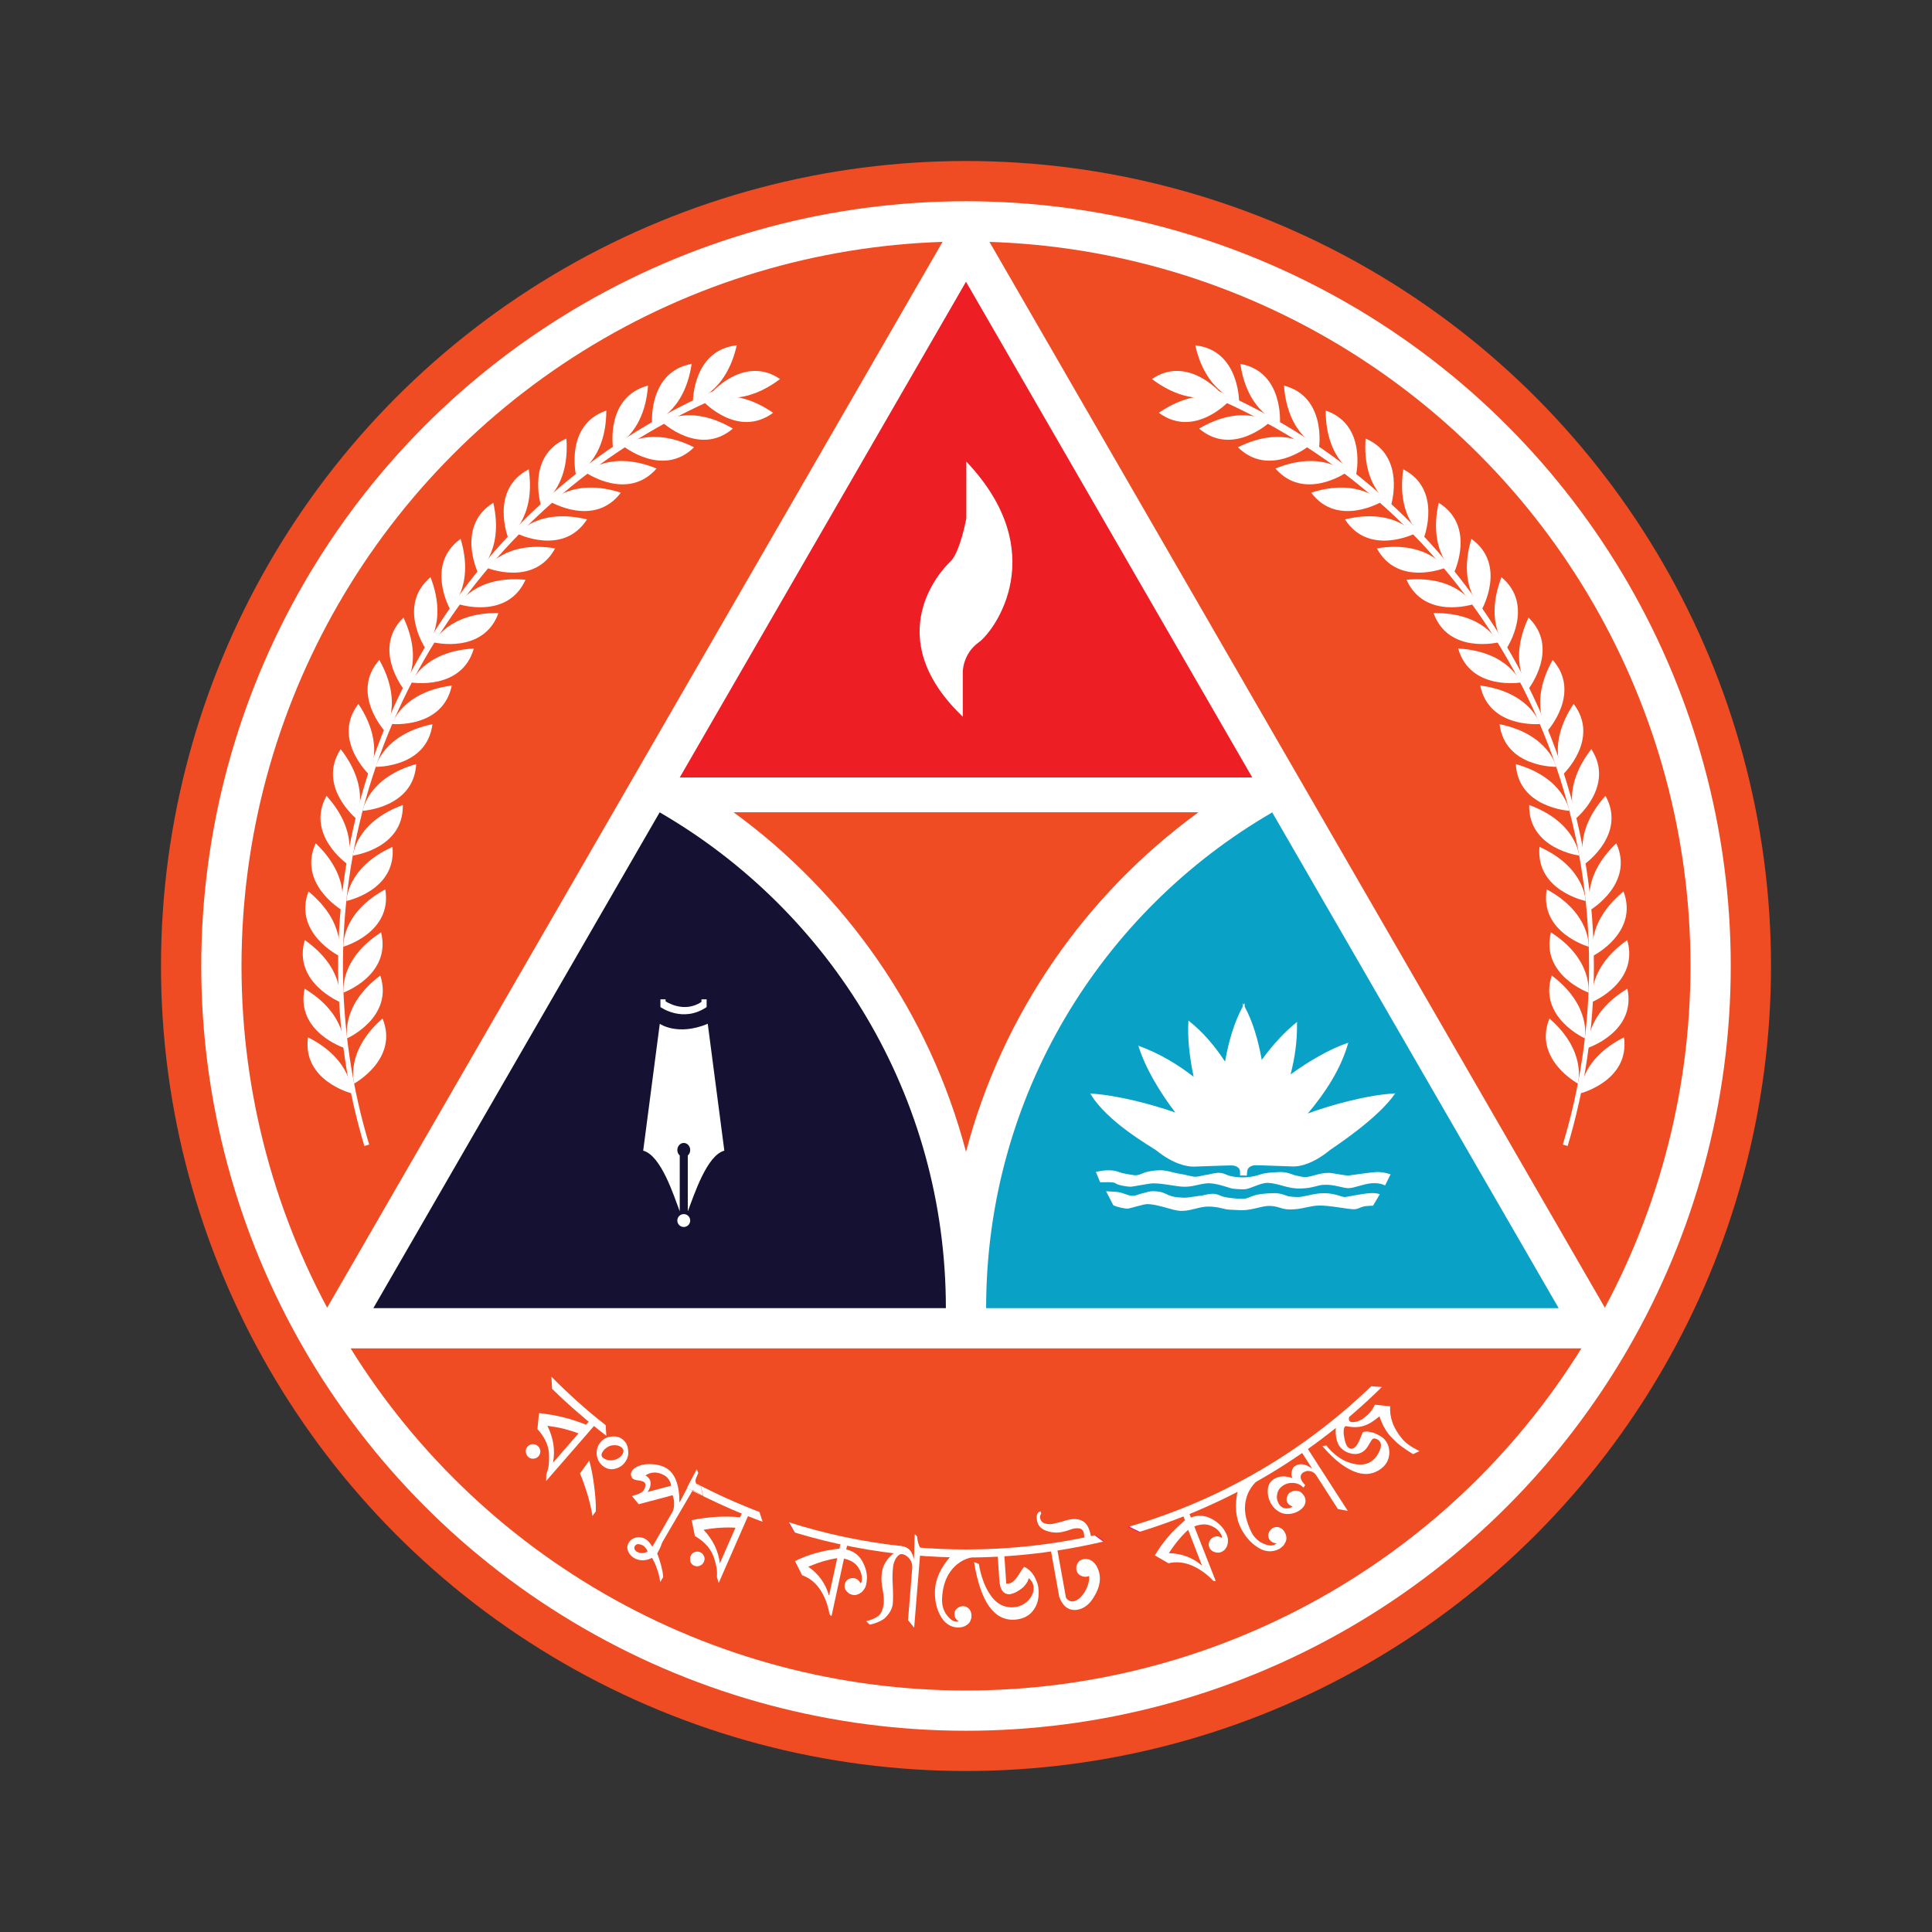 <svg xmlns="http://www.w3.org/2000/svg" xmlns:xlink="http://www.w3.org/1999/xlink" version="1.1" id="Layer_1" x="0px" y="0px" viewBox="0.0 0.0 1200.0 1200.0" style="enable-background:new 0 0 1200 1200;" xml:space="preserve" width="316.228" height="316.228">
<rect x="0.0" y="0.0" width="1200.0" height="1200.0" fill="#333333" stroke="none"/>
<style type="text/css">
	.st0{fill:none;}
	.st1{fill:#F04C23;}
	.st2{fill:#FFFFFF;}
	.st3{fill:#ED1E24;}
	.st4{fill:#0AA1C6;}
	.st5{fill:#141133;}
	.st6{fill:none;stroke:#ED1968;stroke-miterlimit:10;}
</style>
<g>
	<rect class="st0" width="1200" height="1200"/>
	<g>
		<circle class="st1" cx="600" cy="600" r="500"/>
		<circle class="st2" cx="600" cy="600" r="475"/>
		<circle class="st1" cx="600" cy="600" r="450"/>
		<polygon class="st2" points="600,125 188.6,837.5 1011.4,837.5   "/>
		<g>
			<g>
				<g>
					<g>
						<polygon class="st2" points="600,175 231.9,812.5 968.1,812.5       "/>
					</g>
				</g>
				<g>
					<path class="st2" d="M504,262.8c0,0,0.1,0,0.1,0.1C504.1,262.6,504,262.8,504,262.8z"/>
					<polygon class="st3" points="422.3,482.9 777.7,482.9 777.8,482.9 600,175 422.2,482.9      "/>
					<path class="st1" d="M600,715.4c22.6-85.9,74.5-160,144.4-210.9H455.6C525.5,555.4,577.4,629.5,600,715.4z"/>
					<path class="st4" d="M790.2,504.6C684,566.1,612.5,680.9,612.5,812.5h355.6L790.2,504.6L790.2,504.6z"/>
					<path class="st5" d="M409.8,504.6h-0.1L231.9,812.5h355.6C587.5,680.9,516,566.1,409.8,504.6z"/>
					<path class="st2" d="M600.2,286.7v35.2c0,0-3.9,21.4-10,27s-43.3,46.3,6.7,95.2c0.4,0.4,0.7,0.7,1.1,1.1v-28       c0,0,0-11.2,10-18.3C617.9,391.7,653.5,342.8,600.2,286.7z"/>
					<circle class="st2" cx="424.7" cy="758.1" r="4"/>
					<path class="st2" d="M413.4,621.9v-1.2h-3.2v4.8c0,0,13.9,10.1,28.7,0v-4.8h-3.2v1.6C424.6,629.7,413.4,621.9,413.4,621.9z"/>
					<path class="st2" d="M409.8,635.9l-10.3,78.8c11.1,2.9,19,27.9,22.7,37.7v-34.7c-0.9-0.8-1.5-2-1.5-3.4c0-2.4,1.8-4.4,4-4.4       s4,2,4,4.4c0,1.4-0.6,2.6-1.5,3.4v34.7c3.8-9.8,11.7-34.8,22.7-37.7l-10.3-78.8C420.8,643.7,409.8,635.9,409.8,635.9z"/>
					<path class="st2" d="M850,749c-5.2,0.2-5.7,2.1-9.2,2.1s-15.7-2.6-21.9-2.3c-4.5,0.1-8.9,1.8-14.6,2.3       c-8.9,0.7-8.7-1.9-15.8-2.1c-4.9-0.1-12,3.3-19.2,2.6c-1.2-0.1-6.6-0.2-7.8-0.5c-1.1-0.2-7.2-2.1-12.7-1.6       c-5.4,0.5-9.9,2.8-15.6,2.6c-5.1-0.2-13.8-4.2-20.7-4.2c-2.4,0-10.6,2.8-12.3,2.8c-1.6,0-6.1-0.9-8.7-2.1l-4.5-8.7       c3.5,0.3,6.1,0.2,8.5,0.7s4.9,1.9,7.3,2.1c2.3,0.3,4.9-1.2,7.2-1.6c2.4-0.5,3.8-1.4,7.1-1.2c5.4,0.3,5.9,1.3,9.2,2.6       c3.7,1.4,6.6,1.2,8.9,1.4c2.3,0.2,9.1-1.2,10.4-1.2c1.1,0,3.2-0.9,6.8-1.2c3.5-0.3,5.7,1.4,7.8,1.9s7.5,1.2,11,1.2       s3.8-0.7,7.3-1.9s7.2-1.4,12-1.6c4.7-0.3,8.5,1.6,9.6,1.9c1.2,0.2,3.5,0.5,6.1,0.5c3.8,0,9.9-2.4,16-2.4       c7.3,0,11.3,2.6,13.4,2.4c2.2-0.3,11.1-2.2,15.3-2.4c4.3-0.3,6.1,0.7,6.1,0.7l-4.2,7.1C853.1,748.8,855.2,748.8,850,749z"/>
					<path class="st2" d="M860.3,736.3c0,0-2.6-1.6-7.7-1.4c-5.1,0.2-11.5,3.1-15,3.1s-8.9-2.4-15.1-2.1c-4.4,0.1-6.6,2.1-14.6,2.3       c-8,0.3-13.4-3.2-20.4-3.5c-4.9-0.1-10.6,3.8-14.6,4c-1.2,0.1-6.6-0.2-7.8-0.5c-1.2-0.2-10.1-3.7-15.5-3.2s-8.9,2.3-14.6,2.1       c-5.2-0.2-12-2.1-18.8-2.1c-2.4,0-12.5,2.1-14.1,2.1c-1.7,0-7.8-0.9-9.2-2.1c-1.4-1.2-8.2-0.5-9.6-0.7l-2.6-6.4       c0,0,5.4-1.4,10.1-0.9c3.5,0.3,4.7,1.4,7.1,1.8c2.4,0.5,4.7,0.9,7,1.2c2.4,0.2,5.4-1.7,7.8-2.2c2.4-0.4,2.6-0.7,7-0.9       c4.5-0.3,9.2,1.6,12.7,2.1s7.1,1.6,9.4,1.9c2.4,0.2,6.4-1.2,7.6-1.2c1.1,0,3.2-0.9,6.8-1.2c3.5-0.3,5.7,1.4,7.8,1.9       s4.5,0.9,8,0.9s6.8-0.5,10.4-1.7c3.5-1.2,7.2-1.4,12-1.6c4.7-0.3,8.5,1.6,9.6,1.9c1.2,0.2,4.3,1.2,6.8,1.2       c3.7,0,8.2-2.6,14.4-2.6c2.8,0,10.6,1.9,12.7,1.6c2.1-0.2,12.7-1.9,16.9-2.1c4.3-0.3,8.9,1.4,8.9,1.4L860.3,736.3z"/>
					<path class="st2" d="M826.1,714.3c-10.6,8.7-19,10.4-23.2,10.2c-4.3-0.1-22.4-0.9-23.9-0.7c-2.3,0.4-4,1.4-4.3,3.5       c-0.2,1.4-0.3,2.9-0.3,2.9l-2.6-0.1l0,0h-1.6c0,0,0.1-1.3,0-2.7c-0.3-2.1-2-3.1-4.4-3.5c-1.5-0.2-19.9,0.6-24.2,0.7       c-4.3,0.1-12.8-1.5-23.6-10.2c-2-1.6-30.6-17.5-40.8-35.2c17,1,38.5,6.8,52.8,11.8c-9.8-12.9-18.8-27.9-23-41.7l0.3,0.3       c13.2,4.8,24.4,11.7,34.1,19.2c-2.6-12.3-4-24.8-3.2-35.1l0.2,0.4c8.8,6.9,16.3,15.8,22.5,25.3c2.2-12.6,5.8-24.8,11-34.2V623       c0.2,0.4,0.4,0.8,0.6,1.2c0.2-0.4,0.4-0.8,0.6-1.2v2.3c5,9.1,8.4,20.8,10.6,33c6.7-9.2,14.3-17.6,22.1-23.7l-0.2,0.4       c0.2,11.6-1.4,22.4-4,32.3c11.7-8.4,24.4-15.8,35.7-19.6l0.1-0.1c0,0,0,0,0,0.1h0.1l-0.1,0.1c-4.5,16.2-14.5,31.3-25.1,43.8       c14.2-5.2,36.6-11.5,54.3-12.5C855.9,694.9,828.2,712.7,826.1,714.3z"/>
				</g>
			</g>
		</g>
		<line class="st6" x1="858" y1="862" x2="851.1" y2="861.4"/>
		<line class="st6" x1="708.2" y1="951.5" x2="700.8" y2="948.3"/>
		<line class="st6" x1="685.2" y1="957.3" x2="680.1" y2="953.7"/>
		<line class="st6" x1="494.5" y1="952.4" x2="490.3" y2="946"/>
		<line class="st6" x1="564.4" y1="965.5" x2="558" y2="959.9"/>
		<line class="st6" x1="473" y1="944.8" x2="470.8" y2="939"/>
		<path class="st2" d="M707.9,951.4c57.4-17.6,108.7-48.8,150.4-89.9l-6.6-0.5c-41.8,40.3-93.2,70.6-150.4,87.2L707.9,951.4z"/>
		<path class="st2" d="M376.2,885.2c-11.9-9.3-23.1-19.4-33.7-30.1l0.4,7.5c10.6,10.4,21.9,20.1,33.7,29.2L376.2,885.2z"/>
		<g>
			<path class="st2" d="M327.6,898.6c0.8-1,1.9-1.5,3.1-1.6s2.3,0.3,3.3,1.1c0.9,0.8,1.5,1.8,1.6,3.1c0.1,1.2-0.3,2.3-1.1,3.3     c-0.8,0.9-1.8,1.4-3.1,1.5c-1.3,0.1-2.4-0.2-3.3-1.1c-0.9-0.8-1.4-1.9-1.5-3.1C326.4,900.6,326.8,899.5,327.6,898.6z      M369.3,885.3l-30.1,34.6l0.1-3.8l-0.1,0.1c0.7-2.1,1.2-3.7,1.4-4.8c0.2-1.1,0.4-2.6,0.4-4.5c0.1-1.9,0-3.6-0.1-5     c-0.6-5.1-3-9.8-7.2-14.4l0.1,0.1l1-9.9c10.6,1.1,20.3,3.6,29.2,7.2l2.1-2.4L369.3,885.3z M359.3,890.3c-2.8-1.1-5.8-2-8.9-2.8     s-6.6-1.4-10.4-1.9c3.8,7.6,4.9,15.2,3.5,22.9L359.3,890.3z"/>
			<path class="st2" d="M368,941.6c-0.4-2.2-0.8-4.6-1.4-7s-1.2-4.8-1.9-7c-0.7-2.3-1.5-4.5-2.2-6.6s-1.5-4.1-2.3-5.8l5.8-8     c1.2,4.2,2.2,9.3,3,15.5s1.2,11.5,1.1,16L368,941.6z M388.3,908.1c-1.6,2.2-3.7,3.6-6.4,4.2c-2.6,0.6-5,0.1-7.1-1.5     c-2.3-1.7-3.6-3.9-4.1-6.7c-0.4-2.8,0.2-5.4,1.8-7.7c0.7-1,1.6-1.9,2.7-2.6c1.1-0.7,2.3-1.2,3.8-1.4c2.9-0.5,5.4-0.1,7.4,1.4     c2.2,1.6,3.5,3.8,3.7,6.7C390.6,903.3,389.9,905.9,388.3,908.1z M386.2,903.8c1.5-2,1.4-3.6-0.3-4.9c-1.6-1.2-3.6-1.5-6-1.1     c-1.1,0.2-2.1,0.7-3,1.3s-1.7,1.3-2.3,2.2c-1.3,1.8-1.3,3.3,0.1,4.3c1.7,1.2,3.8,1.7,6.1,1.3     C383.1,906.6,384.9,905.5,386.2,903.8z"/>
			<g>
				<path class="st0" d="M412.7,916.5c-4.2-2.4-8.1-2.5-11.8,0c2,1.2,3.1,2.7,3.2,4.6c0.1,1.9-0.5,3.8-1.9,5.7l14.7-3.9      C416.3,919.9,414.9,917.8,412.7,916.5z"/>
				<path class="st2" d="M433.9,922.8c0.4,0.2,0.8,0,1.4,0.2l1.5,6.3c12,5.9,24.3,11.3,36.9,15.9l-2-6.1      c-13.4-5.1-26.5-11-39.1-17.6C432.9,922,433.3,922.4,433.9,922.8z"/>
				<path class="st2" d="M430.3,925.6l-0.2,0.4c2.1,1.1,4.3,2.2,6.4,3.3L430.3,925.6z"/>
				<path class="st2" d="M422.2,933H422c0-10.9-2.8-18-8.3-21.2c-1.4-0.8-3.1-1.5-5.1-1.9s-4-0.6-6.2-0.5c-2.4,0.1-4.5,0.6-6.3,1.4      s-3,1.8-3.8,3.2c-0.4,0.8-0.6,1.6-0.3,2.6s0.7,1.7,1.5,2.1c0.7,0.4,1.7,0.7,3.1,0.8c0.8,0.1,1.4,0.3,1.9,0.4s0.9,0.3,1.3,0.5      c1.5,0.9,1.5,2.6,0,5.2c-0.8,1.4-3.3,2.6-7.3,3.6l4.2,5.1l21.1-5.6c0.2,0.6,0.4,1.3,0.6,2.2c0.2,0.8,0.3,1.8,0.3,2.8      c0,1.1,0,2.1-0.2,2.9c-0.1,0.8-0.4,1.6-0.7,2.2l-12.7,22.1l2.2,4l22.8-39c-1.1-0.6-2.2-1.2-3.3-1.7      C425.3,927.1,423.8,930.1,422.2,933z M402.2,926.7c1.4-1.9,2-3.8,1.9-5.7s-1.2-3.4-3.2-4.6c3.7-2.4,7.6-2.4,11.8,0      c2.2,1.3,3.6,3.4,4.2,6.4L402.2,926.7z"/>
				<path class="st2" d="M436.7,929.3L436.7,929.3c-0.1-0.1-0.1-0.1-0.2-0.1L436.7,929.3z"/>
				<path class="st2" d="M435.2,923c-0.5-0.2-1,0-1.4-0.2c-0.6-0.3-1-0.7-1.3-1.2c-0.4-0.7-0.6-1.4-0.5-2.4c0.2-0.7,0.7-2.1,1.7-4.3      l-0.9-2.4c-1.3,2.4-2.5,4.8-3.8,7.2c-0.5,1-1.1,2-1.6,3c-0.2,0.5-0.5,0.9-0.7,1.4c1.1,0.6,2.2,1.2,3.3,1.7l0.2-0.4l6.2,3.6      c0.1,0,0.1,0.1,0.2,0.1L435.2,923z"/>
			</g>
			<path class="st2" d="M410.1,982.6c-0.2-1.3-0.5-2.6-0.8-4s-0.7-2.7-1.2-4.1c-0.5-1.3-0.9-2.6-1.5-3.8s-1.1-2.2-1.6-3.1     c-3.5,1.8-6.9,2-10.3,0.6c-2-1-3.5-2.5-4.4-4.3c-0.9-1.9-0.9-3.7,0.1-5.5c0.5-0.9,1.1-1.7,1.9-2.2c0.8-0.6,1.7-0.9,2.6-1.2     c0.9-0.2,1.9-0.3,2.9-0.1c1,0.1,2,0.4,2.9,0.9c1.5,0.8,3,2.4,4.6,5c0.7-0.5,1.3-1.5,2-2.9s1.7-2.3,2.3-4.2l1.7,3     c-0.1,1.4-0.4,2.8-1.1,4.3s-1.4,2.8-2,3.9c0.6,1.4,1.1,2.9,1.6,4.6c0.5,1.7,1,3.2,1.3,4.8c0.3,1.3,0.5,2.3,0.6,3.1     c0.1,0.7,0.1,1.4,0.2,2.2L410.1,982.6z M399.5,960c-2.6-1.3-4.3-1.2-5.2,0.3c-0.6,1.2-0.3,2.2,0.8,3.2c1,0.7,2.3,1.1,3.8,1.2     c1.4-0.1,2.5-0.5,3.3-1c-0.2-0.8-0.5-1.4-1-1.9C400.7,961,400.2,960.5,399.5,960z"/>
			<path class="st2" d="M429,966.4c0.5-1.2,1.4-2,2.5-2.4s2.3-0.4,3.4,0.1s1.9,1.3,2.4,2.5c0.5,1.1,0.4,2.3-0.1,3.5     c-0.5,1.1-1.3,1.9-2.5,2.4s-2.3,0.5-3.5,0s-1.9-1.3-2.4-2.5C428.5,968.6,428.5,967.5,429,966.4z M464.8,941.2l-18.4,42l-1.1-3.6     v0.1c0.1-2.2,0.1-3.9-0.1-5c-0.1-1.1-0.4-2.6-0.9-4.4c-0.5-1.8-1-3.4-1.6-4.7c-2.1-4.7-5.8-8.5-11.2-11.6h0.1l-2-9.8     c10.4-2.1,20.5-2.7,30.1-1.8l1.3-2.9L464.8,941.2z M456.8,948.9c-3-0.2-6.1-0.2-9.3,0s-6.7,0.6-10.5,1.3     c5.9,6.2,9.2,13.1,10.1,20.8L456.8,948.9z"/>
			<path class="st2" d="M526.3,959.3l-0.7,3.1c5,1.1,8.6,4,10.7,8.7c2.1,4.3,2.7,8.6,1.7,13c-0.2,1.1-0.6,2-1.2,2.9s-1.2,1.6-2,2.2     s-1.6,1-2.6,1.3s-1.9,0.3-3,0c-0.7-0.2-1.4-0.4-2-0.9c-0.6-0.4-1.1-0.9-1.6-1.5s-0.8-1.2-0.9-1.9c-0.2-0.7-0.2-1.4,0-2.2     c0.3-1.4,1-2.4,2.2-3.1c1.2-0.7,2.5-0.9,3.9-0.6c0.9,0.2,1.6,0.6,2.2,1.1c0.6,0.6,1.1,1.2,1.5,2.1l0.6-0.9c0.6-2.9,0-5.8-1.8-8.7     c-1.8-3-4.8-4.9-9.1-5.8l-7.7,35.6c-0.3-0.1-0.6-0.3-0.8-0.5s-0.4-0.5-0.5-0.8c-0.5-2.7-1.2-5.3-2.1-7.8     c-0.9-2.5-2.1-4.7-3.4-6.8c-3-4.7-6.9-7.8-11.5-9.4l-4.4-8.8c8.5-4.2,17.7-6.7,27.6-7.7l0.8-3.6L526.3,959.3z M520,967.8     c-2.8,0.4-5.7,1.1-8.6,1.9c-2.9,0.9-6,2-9.4,3.4c6.5,4.5,10.7,10.4,12.8,17.7h0.2L520,967.8z"/>
			<path class="st2" d="M562.6,964.8c-4-0.3-6.6,2.2-7.8,7.5c-0.5,3.9-0.6,8-0.3,12.1c0.1,2.7,0.2,5,0.2,7s-0.1,3.7-0.2,5     c-0.2,1.6-0.8,3.2-1.7,4.7s-2.1,3-3.6,4.3c-1.3,0.9-2.8,1.7-4.3,2.3c-1.6,0.6-3.1,1.1-4.7,1.4l-2.2-2.2c1.5-0.3,3-0.8,4.4-1.4     s2.7-1.4,3.7-2.3c1.4-1.4,2.3-3.7,2.8-7c0.1-1,0.1-2.3,0-3.8s-0.3-3.2-0.7-5.2c-0.7-3.9-0.9-6.9-0.6-9c0.3-5.7,3.2-10.4,8.6-14.3     L562.6,964.8z"/>
			<path class="st2" d="M571.5,965.5l-3.7,45.5l-3.8-4.7l2.6-32.3c0.1-1.3-0.1-2.6-0.5-3.7c-0.4-1.1-1.1-2.1-1.9-2.9     c-0.8-0.8-1.8-1.5-3-2c-1.1-0.5-2.3-0.8-3.6-0.9l-4-4.7l5,0.4c2.6,0.2,4.6,1,6,2.2s2.4,3.3,3,6.1c0.1-0.9,0.1-2,0.2-3.3     c0.1-1.3,0.1-2.8,0.1-4.6c0-1.7,0.1-3.2,0.1-4.5c0.1-1.3,0.1-2.3,0.2-3.2l1.4,1.4c0.3,3.2,1,5.8,2.2,7.3L571.5,965.5z"/>
			<path class="st2" d="M604.9,966.9c-3.3,0.7-6.2,1.8-8.6,3.4s-4.5,3.6-6.2,6.1c-1.6,2.3-2.8,4.9-3.6,7.7s-1.3,6-1.4,9.6     c0,3.1,0.7,5.9,2.3,8.5c2.7,4,5.4,5.6,8.1,4.9c-1-0.7-1.7-1.4-2.1-2.2c-0.4-0.8-0.6-1.7-0.6-2.6c0-1.3,0.6-2.5,1.8-3.4     c1.1-0.9,2.4-1.3,3.7-1.3c1.4,0,2.7,0.7,3.7,1.8c1,1.2,1.5,2.7,1.4,4.5c0,1-0.3,2-0.7,2.9s-1,1.6-1.8,2.2s-1.6,1.1-2.6,1.4     c-1,0.3-2,0.5-3,0.5c-5.1-0.1-8.9-2.8-11.5-7.9c-2.2-4.2-3.2-9.1-3.1-14.5c0.2-7.6,3.5-14.9,9.9-22L604.9,966.9z"/>
			<path class="st2" d="M623.8,965.9l1.2,17.7c1.5,0.1,2.7-0.2,3.7-0.9s1.9-1.6,2.8-2.8s1.6-2.3,2.3-3.5s1.5-2.3,2.4-3.2     c1.3,0.6,2.6,1.5,3.6,2.5c1.1,1,1.9,2.2,2.7,3.5c0.7,1.3,1.3,2.7,1.8,4.1c0.5,1.5,0.7,2.9,0.8,4.4c0.3,5-0.8,9.2-3.3,12.5     c-2.6,3.5-6.4,5.4-11.4,5.8c-13,0.9-21.4-11.1-25.4-35.8l3,1.2c0.5,3.3,1.3,6.5,2.4,9.6c1,3.1,2.3,5.8,3.8,8.2     c3.9,6.5,9,9.5,15.3,9.1c2.3-0.1,4.4-0.8,6.4-2s3.5-2.8,4.6-4.6s1.6-3.7,1.5-5.8s-1.1-4-3-5.7c-0.3,1.3-0.9,2.5-1.7,3.6     s-1.7,2.1-2.8,2.9c-1.1,0.8-2.2,1.6-3.4,2.2c-1.2,0.6-2.5,1-3.7,1.3c-4.1,0.3-6.3-2.7-6.7-8.9l-1-14.9L623.8,965.9z"/>
			<path class="st2" d="M656.7,962.4l5.4,30c1.3,1.8,2.9,2.5,4.7,2.2c2.6-0.5,4.9-2.5,7.1-6.1c1.9-3.4,2.8-6.6,2.6-9.6l-1.4,0.4     c-1.4,0.2-2.7,0-4.1-0.8s-2.1-1.9-2.4-3.4c-0.3-1.6,0-3,0.8-4.3s2-2.1,3.7-2.4c2.5-0.4,4.7,0.4,6.7,2.5c0.7,0.8,1.4,1.8,1.9,3     c0.6,1.2,0.9,2.4,1.2,3.7c0.8,4.2-0.2,8.8-3,13.5c-2.8,5.1-6.3,7.9-10.5,8.7c-2.7,0.5-5,0-7-1.4c-1.9-1.4-3.4-3.6-4.5-6.6     l-5.2-28.9L656.7,962.4z M673.6,955.2c-0.1-0.4-0.2-1.1-0.2-1.6c-0.1-0.5-0.1-0.9-0.2-1.3c-0.4-2.6-2.4-3.5-6.1-2.9     c-0.8,0.2-2.1,0.5-3.9,1.2c-0.8,0.3-1.6,0.5-2.2,0.6c-0.6,0.2-1.1,0.3-1.6,0.4c-3.3,0.6-6.4,0.3-9.5-0.8     c-3.3-1.1-5.3-3.3-5.8-6.4c-0.6-3.3,0.2-5.2,2.2-5.7c0,0.2,0.1,0.4,0.2,0.7s0.2,0.5,0.2,0.8c-0.6,0.7-0.8,1.6-0.7,2.5     c0.3,1.8,1.3,3,2.9,3.5c1.5,0.5,3.2,0.6,5,0.3c0.6-0.1,1.4-0.3,2.2-0.5c0.9-0.2,1.9-0.5,3.1-0.8c2.2-0.7,4-1.2,5.2-1.4     c3.8-0.7,6.9-0.1,9.3,1.8c1.9,1.7,3.2,4.6,3.9,8.7L673.6,955.2z"/>
			<path class="st2" d="M738.5,939.6l1.2,3c4.7-1.9,9.3-1.4,13.8,1.3c4.1,2.4,7,5.7,8.6,9.8c0.4,1,0.6,2.1,0.6,3.1     c0,1.1-0.1,2-0.4,3c-0.3,0.9-0.8,1.8-1.4,2.5s-1.5,1.3-2.4,1.7c-0.7,0.3-1.4,0.4-2.1,0.4c-0.7,0-1.4-0.2-2.1-0.4     c-0.7-0.2-1.3-0.6-1.9-1.1s-1-1.1-1.3-1.8c-0.5-1.3-0.5-2.6,0.1-3.8s1.5-2.1,2.9-2.7c0.8-0.3,1.6-0.4,2.4-0.3     c0.8,0.1,1.6,0.4,2.4,0.9v-1.1c-1.1-2.8-3.2-4.9-6.3-6.2c-3.1-1.5-6.7-1.4-10.8,0.2l13.3,33.9c-0.3,0.1-0.6,0.1-1,0     s-0.6-0.2-0.8-0.4c-1.9-2-3.9-3.8-6.1-5.3c-2.1-1.5-4.3-2.8-6.6-3.8c-5.1-2.2-10.1-2.7-14.8-1.5l-8.5-4.9     c4.8-8.2,11-15.4,18.7-21.8l-1.3-3.4L738.5,939.6z M738,950.2c-2.1,1.9-4.1,4-6.1,6.4s-3.9,5-5.9,8.1c7.9,0.2,14.7,2.7,20.4,7.6     l0.1-0.1L738,950.2z"/>
			<path class="st2" d="M781.8,918.8c-2.6,2.2-4.5,4.6-5.9,7.2c-1.4,2.6-2.2,5.4-2.5,8.3c-0.3,2.8-0.1,5.6,0.6,8.5s1.8,5.9,3.4,9.1     c1.5,2.8,3.5,4.8,6.1,6.3c4.3,2.2,7.4,2.3,9.4,0.4c-1.2-0.1-2.1-0.4-2.9-0.9c-0.8-0.5-1.4-1.2-1.8-2c-0.6-1.2-0.6-2.5-0.1-3.8     c0.6-1.3,1.4-2.3,2.6-2.9c1.3-0.7,2.7-0.7,4.1-0.2c1.5,0.6,2.6,1.7,3.4,3.3c0.5,0.9,0.7,1.9,0.8,2.8s-0.1,1.9-0.5,2.8     c-0.4,0.9-0.9,1.8-1.6,2.5s-1.5,1.4-2.4,1.9c-4.5,2.3-9.2,1.9-13.9-1.4c-3.9-2.6-7.2-6.4-9.7-11.2c-3.5-6.7-4.2-14.7-2-24     L781.8,918.8z"/>
			<path class="st2" d="M812.1,899.6l25,38.8l-6.1-1.1l-13.5-21c-0.9-1.3-2.1-2.2-3.6-2.5c-1.6-0.4-3-0.1-4.3,0.7     c-2.1,1.3-2.3,3.3-0.7,5.8c0.4,0.6,1,1.3,1.8,2.1l-1.1,1.6c-1.6-1.7-3.6-2.7-6.1-2.9c-2.4-0.2-4.6,0.3-6.7,1.7     c-0.9,0.6-1.7,1.3-2.3,2.2s-1,1.9-1.2,2.9s-0.3,2.1-0.1,3.2c0.2,1.1,0.6,2.1,1.1,3c1.9,3,4.8,3.6,8.7,1.8     c-1.6-0.7-2.6-1.4-3.2-2.3c-0.7-1.1-0.9-2.2-0.5-3.6s1-2.4,2.1-3.1c3.5-1.9,6.4-1.2,8.6,2.2c0.9,1.5,1.1,3,0.7,4.6     c-0.4,1.6-1.5,3-3.4,4.4c-1.6,1-3.2,1.7-4.8,2s-3.2,0.4-4.8,0.1c-1.5-0.3-3-0.9-4.3-1.9c-1.4-0.9-2.5-2.2-3.6-3.8     c-1.6-2.5-2.4-5.3-2.4-8.4c0.1-3.4,1.3-5.8,3.8-7.4c3.1-2,7-2.2,11.6-0.6c-0.7-1.1-0.9-2.5-0.5-4.1c0.4-1.7,1-2.8,2-3.4     c3.1-2,6.6-1.4,10.8,1.7l-6.5-10.1L812.1,899.6z"/>
			<path class="st2" d="M839,878.1c-0.5,0.5-0.9,1.2-1.1,2.2c-0.2,0.9-0.1,1.7,0.2,2.2c0.5,0.6,1.1,0.8,1.9,0.8     c0.8,0,1.6-0.1,2.5-0.3s1.7-0.6,2.5-0.9c0.8-0.4,1.4-0.7,1.7-1.1c2-1.4,3.5-2.8,4.7-4.3s2-2.9,2.5-4.2l9.6,1     c-0.3,3.3,0.2,6.7,1.4,10.1s3.3,6.8,6.2,10.3c2.2,2.6,5.7,5,10.6,7.4l-4,1.9c-2.7-1.6-5.2-3.3-7.6-5.1s-4.6-4-6.8-6.4     c-2.8-3.2-4.9-7.2-6.5-12c-3.5,3-6.8,5-9.7,5.9c-3.1,1-6.8,1.1-11.1,0.2l-0.4,0.1c-0.6,0.5-0.9,1.2-1,2.3s-0.1,2.4,0.2,3.9     c0.5,3.2,1.2,5.4,2.2,6.5c1.4,1.6,2.9,1.7,4.7,0.2c0.4-0.3,0.8-0.9,1.3-1.6s0.9-1.6,1.4-2.7l2.1-5c2-0.6,4.3-0.4,7.1,0.6     c1.4,0.6,2.7,1.2,3.8,1.9s2,1.4,2.7,2.2c2.1,2.5,3,5.4,2.8,9c-0.3,3.4-1.7,6.1-4.2,8.3c-5.8,4.9-12.5,5.3-20.4,1.2     c-2.8-1.5-5.6-3.4-8.4-5.8s-5.6-5.3-8.6-8.7l2.6-0.4c0.7,1.1,1.7,2.2,3,3.5c3.7,3.6,7.5,6,11.4,7.2c2.9,1,5.5,1.3,8,1.1     c2.4-0.2,4.6-1.1,6.4-2.7c1.7-1.4,3.1-3.2,4-5.4c1.3-2.8,1.4-4.9,0.1-6.4c-0.5-0.6-1.2-1.1-2.1-1.4c-0.9-0.4-1.7-0.3-2.3,0.2     c-0.2,0.2-0.9,1.2-2,3.1c-0.9,1.7-1.9,3-2.9,3.9c-2.2,1.9-4.8,2.6-7.8,2c-3-0.5-5.4-1.9-7.4-4.2c-1.1-1.3-1.9-3.3-2.4-6     c-0.4-2.8-0.4-5.1,0-7.1L839,878.1z"/>
			<line class="st0" x1="494.5" y1="952.4" x2="490.3" y2="946"/>
			<line class="st0" x1="684.9" y1="957.3" x2="680.1" y2="953.7"/>
			<path class="st0" d="M700.9,948.6"/>
		</g>
		<g>
			<path class="st2" d="M564.6,962.4c-1.1-1.1-2.7-1.8-4.8-2.1c-24.1-2.7-47.4-7.6-69.8-14.8l3.7,6.4c23.5,7.1,47.9,11.9,73.1,14.1     C566.3,964.5,565.6,963.3,564.6,962.4z"/>
			<path class="st2" d="M679.9,953.6c-25.7,5.8-52.5,8.8-79.9,8.8c-10.8,0-21.5-0.5-32.1-1.4c0,1.6,0,2.9-0.1,4.1c0,0.3,0,0.6,0,0.9     c10.6,0.9,21.3,1.4,32.2,1.4c29.3,0,57.8-3.4,85.2-9.9L679.9,953.6z"/>
		</g>
	</g>
</g>
<g>
	<g>
		<path class="st2" d="M981.6,679.1c0,0,30.8-7.8,27.1-34.8C980.7,658.4,981.6,679.1,981.6,679.1z"/>
		<path class="st2" d="M980,673c0,0-27.9-15.2-17.6-40.4C986,653.2,980,673,980,673z"/>
	</g>
	<g>
		<path class="st2" d="M986.4,650.8c0,0,30.1-10,24.4-36.7C983.9,630.3,986.4,650.8,986.4,650.8z"/>
		<path class="st2" d="M984.3,644.9c0,0-29-13.1-20.5-39C988.8,624.7,984.3,644.9,984.3,644.9z"/>
	</g>
	<g>
		<path class="st2" d="M989,622.3c0,0,29.3-12.2,21.7-38.4C985.1,601.9,989,622.3,989,622.3z"/>
		<path class="st2" d="M986.6,616.5c0,0-29.8-10.9-23.3-37.4C989.6,596,986.6,616.5,986.6,616.5z"/>
	</g>
	<g>
		<path class="st2" d="M989.6,593.6c0,0,28.4-14.3,18.8-39.9C984.2,573.6,989.6,593.6,989.6,593.6z"/>
		<path class="st2" d="M986.7,588c0,0-30.6-8.7-26-35.6C988.3,567.4,986.7,588,986.7,588z"/>
	</g>
	<g>
		<path class="st2" d="M988.1,565c0,0,27.2-16.4,15.8-41.2C981.2,545.4,988.1,565,988.1,565z"/>
		<path class="st2" d="M984.8,559.6c0,0-31.1-6.4-28.6-33.6C984.8,538.9,984.8,559.6,984.8,559.6z"/>
	</g>
	<g>
		<path class="st2" d="M984.5,536.5c0,0,25.9-18.3,12.7-42.2C976.2,517.6,984.5,536.5,984.5,536.5z"/>
		<path class="st2" d="M980.8,531.4c0,0-31.5-4.1-31-31.4C979.3,510.8,980.8,531.4,980.8,531.4z"/>
	</g>
	<g>
		<path class="st2" d="M978.8,508.4c0,0,24.5-20.2,9.6-43.1C969.1,490.1,978.8,508.4,978.8,508.4z"/>
		<path class="st2" d="M974.7,503.6c0,0-31.7-1.8-33.2-29C971.7,483.1,974.7,503.6,974.7,503.6z"/>
	</g>
	<g>
		<path class="st2" d="M971,480.8c0,0,23-21.9,6.4-43.6C960,463.3,971,480.8,971,480.8z"/>
		<path class="st2" d="M966.6,476.3c0,0-31.8,0.6-35.2-26.5C962.1,456.1,966.6,476.3,966.6,476.3z"/>
	</g>
	<g>
		<path class="st2" d="M961.2,453.9c0,0,21.3-23.6,3.2-44C949,437.2,961.2,453.9,961.2,453.9z"/>
		<path class="st2" d="M956.5,449.7c0,0-31.6,2.9-37.1-23.9C950.5,429.9,956.5,449.7,956.5,449.7z"/>
	</g>
	<g>
		<path class="st2" d="M949.5,427.7c0,0,19.5-25.1-0.1-44.1C936.1,411.9,949.5,427.7,949.5,427.7z"/>
		<path class="st2" d="M944.5,423.9c0,0-31.3,5.2-38.8-21.1C937.1,404.6,944.5,423.9,944.5,423.9z"/>
	</g>
	<g>
		<path class="st2" d="M935.9,402.5c0,0,17.6-26.4-3.3-44C921.3,387.7,935.9,402.5,935.9,402.5z"/>
		<path class="st2" d="M930.6,399c0,0-30.9,7.5-40.2-18.2C921.8,380.3,930.6,399,930.6,399z"/>
	</g>
	<g>
		<path class="st2" d="M920.5,378.3c0,0,15.6-27.7-6.6-43.6C904.9,364.7,920.5,378.3,920.5,378.3z"/>
		<path class="st2" d="M915,375.3c0,0-30.2,9.8-41.4-15.2C904.8,357.2,915,375.3,915,375.3z"/>
	</g>
	<g>
		<path class="st2" d="M903.3,355.3c0,0,13.5-28.7-9.7-43C886.7,342.9,903.3,355.3,903.3,355.3z"/>
		<path class="st2" d="M897.6,352.7c0,0-29.4,12-42.4-12.1C886.1,335.5,897.6,352.7,897.6,352.7z"/>
	</g>
	<g>
		<path class="st2" d="M884.5,333.7c0,0,11.4-29.7-12.9-42.2C867,322.5,884.5,333.7,884.5,333.7z"/>
		<path class="st2" d="M878.6,331.5c0,0-28.5,14.1-43.2-8.9C865.9,315.2,878.6,331.5,878.6,331.5z"/>
	</g>
	<g>
		<path class="st2" d="M864.1,313.5c0,0,9.2-30.4-15.9-41.1C845.9,303.6,864.1,313.5,864.1,313.5z"/>
		<path class="st2" d="M858.1,311.7c0,0-27.4,16.1-43.7-5.7C844.2,296.4,858.1,311.7,858.1,311.7z"/>
	</g>
	<g>
		<path class="st2" d="M842.3,294.8c0,0,6.9-31-18.9-39.8C823.5,286.4,842.3,294.8,842.3,294.8z"/>
		<path class="st2" d="M836.2,293.5c0,0-26.1,18.1-44-2.5C821.2,279.2,836.2,293.5,836.2,293.5z"/>
	</g>
	<g>
		<path class="st2" d="M819.3,277.8c0,0,4.6-31.4-21.8-38.3C799.8,270.8,819.3,277.8,819.3,277.8z"/>
		<path class="st2" d="M813,277c0,0-24.7,20-44.1,0.8C797,263.8,813,277,813,277z"/>
	</g>
	<g>
		<path class="st2" d="M795,262.6c0,0,2.3-31.7-24.6-36.6C775,257,795,262.6,795,262.6z"/>
		<path class="st2" d="M788.7,262.2c0,0-23.2,21.7-43.9,4C771.8,250.3,788.7,262.2,788.7,262.2z"/>
	</g>
	<g>
		<path class="st2" d="M769.6,249.2c0,0,0-31.8-27.2-34.7C749.3,245,769.6,249.2,769.6,249.2z"/>
		<path class="st2" d="M763.3,249.2c0,0-21.5,23.4-43.5,7.2C745.6,238.6,763.3,249.2,763.3,249.2z"/>
	</g>
	<path class="st2" d="M738.7,235.4c2.4,2.8,3.8,4.9,3.8,4.9s-0.9,0.4-2.6,0.7C884.4,296.7,987,436.4,987,600   c0,38.6-5.7,75.8-16.3,110.9l3,0.9c10.6-35.4,16.3-73,16.3-111.8C990,433.4,885.6,291.3,738.7,235.4z"/>
	<path class="st2" d="M754.2,240.2c-6.8-5.8-20.7-14.7-35.9-6.5c-0.9,0.5-1.9,1.1-2.8,1.7c1.7,1.3,3.4,2.5,5,3.5   c17.1,10.8,30.3,8.4,35.6,6.7c1.6-0.5,2.5-1,2.5-1S757,242.6,754.2,240.2z"/>
</g>
<g>
	<g>
		<path class="st2" d="M218.4,679.1c0,0-30.8-7.8-27.1-34.8C219.3,658.4,218.4,679.1,218.4,679.1z"/>
		<path class="st2" d="M220,673c0,0,27.9-15.2,17.6-40.4C214,653.2,220,673,220,673z"/>
	</g>
	<g>
		<path class="st2" d="M213.6,650.8c0,0-30.1-10-24.4-36.7C216.1,630.3,213.6,650.8,213.6,650.8z"/>
		<path class="st2" d="M215.7,644.9c0,0,29-13.1,20.5-39C211.2,624.7,215.7,644.9,215.7,644.9z"/>
	</g>
	<g>
		<path class="st2" d="M211,622.3c0,0-29.3-12.2-21.7-38.4C214.9,601.9,211,622.3,211,622.3z"/>
		<path class="st2" d="M213.4,616.5c0,0,29.8-10.9,23.3-37.4C210.4,596,213.4,616.5,213.4,616.5z"/>
	</g>
	<g>
		<path class="st2" d="M210.4,593.6c0,0-28.4-14.3-18.8-39.9C215.8,573.6,210.4,593.6,210.4,593.6z"/>
		<path class="st2" d="M213.3,588c0,0,30.6-8.7,26-35.6C211.7,567.4,213.3,588,213.3,588z"/>
	</g>
	<g>
		<path class="st2" d="M211.9,565c0,0-27.2-16.4-15.8-41.2C218.8,545.4,211.9,565,211.9,565z"/>
		<path class="st2" d="M215.2,559.6c0,0,31.1-6.4,28.6-33.6C215.2,538.9,215.2,559.6,215.2,559.6z"/>
	</g>
	<g>
		<path class="st2" d="M215.5,536.5c0,0-25.9-18.3-12.7-42.2C223.8,517.6,215.5,536.5,215.5,536.5z"/>
		<path class="st2" d="M219.2,531.4c0,0,31.5-4.1,31-31.4C220.7,510.8,219.2,531.4,219.2,531.4z"/>
	</g>
	<g>
		<path class="st2" d="M221.2,508.4c0,0-24.5-20.2-9.6-43.1C230.9,490.1,221.2,508.4,221.2,508.4z"/>
		<path class="st2" d="M225.3,503.6c0,0,31.7-1.8,33.2-29C228.3,483.1,225.3,503.6,225.3,503.6z"/>
	</g>
	<g>
		<path class="st2" d="M229,480.8c0,0-23-21.9-6.4-43.6C240,463.3,229,480.8,229,480.8z"/>
		<path class="st2" d="M233.4,476.3c0,0,31.8,0.6,35.2-26.5C237.9,456.1,233.4,476.3,233.4,476.3z"/>
	</g>
	<g>
		<path class="st2" d="M238.8,453.9c0,0-21.3-23.6-3.2-44C251,437.2,238.8,453.9,238.8,453.9z"/>
		<path class="st2" d="M243.5,449.7c0,0,31.6,2.9,37.1-23.9C249.5,429.9,243.5,449.7,243.5,449.7z"/>
	</g>
	<g>
		<path class="st2" d="M250.5,427.7c0,0-19.5-25.1,0.1-44.1C263.9,411.9,250.5,427.7,250.5,427.7z"/>
		<path class="st2" d="M255.5,423.9c0,0,31.3,5.2,38.8-21.1C262.9,404.6,255.5,423.9,255.5,423.9z"/>
	</g>
	<g>
		<path class="st2" d="M264.1,402.5c0,0-17.6-26.4,3.3-44C278.7,387.7,264.1,402.5,264.1,402.5z"/>
		<path class="st2" d="M269.4,399c0,0,30.9,7.5,40.2-18.2C278.2,380.3,269.4,399,269.4,399z"/>
	</g>
	<g>
		<path class="st2" d="M279.5,378.3c0,0-15.6-27.7,6.6-43.6C295.1,364.7,279.5,378.3,279.5,378.3z"/>
		<path class="st2" d="M285,375.3c0,0,30.2,9.8,41.4-15.2C295.2,357.2,285,375.3,285,375.3z"/>
	</g>
	<g>
		<path class="st2" d="M296.7,355.3c0,0-13.5-28.7,9.7-43C313.3,342.9,296.7,355.3,296.7,355.3z"/>
		<path class="st2" d="M302.4,352.7c0,0,29.4,12,42.4-12.1C313.9,335.5,302.4,352.7,302.4,352.7z"/>
	</g>
	<g>
		<path class="st2" d="M315.5,333.7c0,0-11.4-29.7,12.9-42.2C333,322.5,315.5,333.7,315.5,333.7z"/>
		<path class="st2" d="M321.4,331.5c0,0,28.5,14.1,43.2-8.9C334.1,315.2,321.4,331.5,321.4,331.5z"/>
	</g>
	<g>
		<path class="st2" d="M335.9,313.5c0,0-9.2-30.4,15.9-41.1C354.1,303.6,335.9,313.5,335.9,313.5z"/>
		<path class="st2" d="M341.9,311.7c0,0,27.4,16.1,43.7-5.7C355.8,296.4,341.9,311.7,341.9,311.7z"/>
	</g>
	<g>
		<path class="st2" d="M357.7,294.8c0,0-6.9-31,18.9-39.8C376.5,286.4,357.7,294.8,357.7,294.8z"/>
		<path class="st2" d="M363.8,293.5c0,0,26.1,18.1,44-2.5C378.8,279.2,363.8,293.5,363.8,293.5z"/>
	</g>
	<g>
		<path class="st2" d="M380.7,277.8c0,0-4.6-31.4,21.8-38.3C400.2,270.8,380.7,277.8,380.7,277.8z"/>
		<path class="st2" d="M387,277c0,0,24.7,20,44.1,0.8C403,263.8,387,277,387,277z"/>
	</g>
	<g>
		<path class="st2" d="M405,262.6c0,0-2.3-31.7,24.6-36.6C425,257,405,262.6,405,262.6z"/>
		<path class="st2" d="M411.3,262.2c0,0,23.2,21.7,43.9,4C428.2,250.3,411.3,262.2,411.3,262.2z"/>
	</g>
	<g>
		<path class="st2" d="M430.4,249.2c0,0,0-31.8,27.2-34.7C450.7,245,430.4,249.2,430.4,249.2z"/>
		<path class="st2" d="M436.7,249.2c0,0,21.5,23.4,43.5,7.2C454.4,238.6,436.7,249.2,436.7,249.2z"/>
	</g>
	<path class="st2" d="M461.3,235.4c-2.4,2.8-3.8,4.9-3.8,4.9s0.9,0.4,2.6,0.7C315.6,296.7,213,436.4,213,600   c0,38.6,5.7,75.8,16.3,110.9l-3,0.9c-10.6-35.4-16.3-73-16.3-111.8C210,433.4,314.4,291.3,461.3,235.4z"/>
	<path class="st2" d="M445.8,240.2c6.8-5.8,20.7-14.7,35.9-6.5c0.9,0.5,1.9,1.1,2.8,1.7c-1.7,1.3-3.4,2.5-5,3.5   c-17.1,10.8-30.3,8.4-35.6,6.7c-1.6-0.5-2.5-1-2.5-1S443,242.6,445.8,240.2z"/>
</g>
</svg>